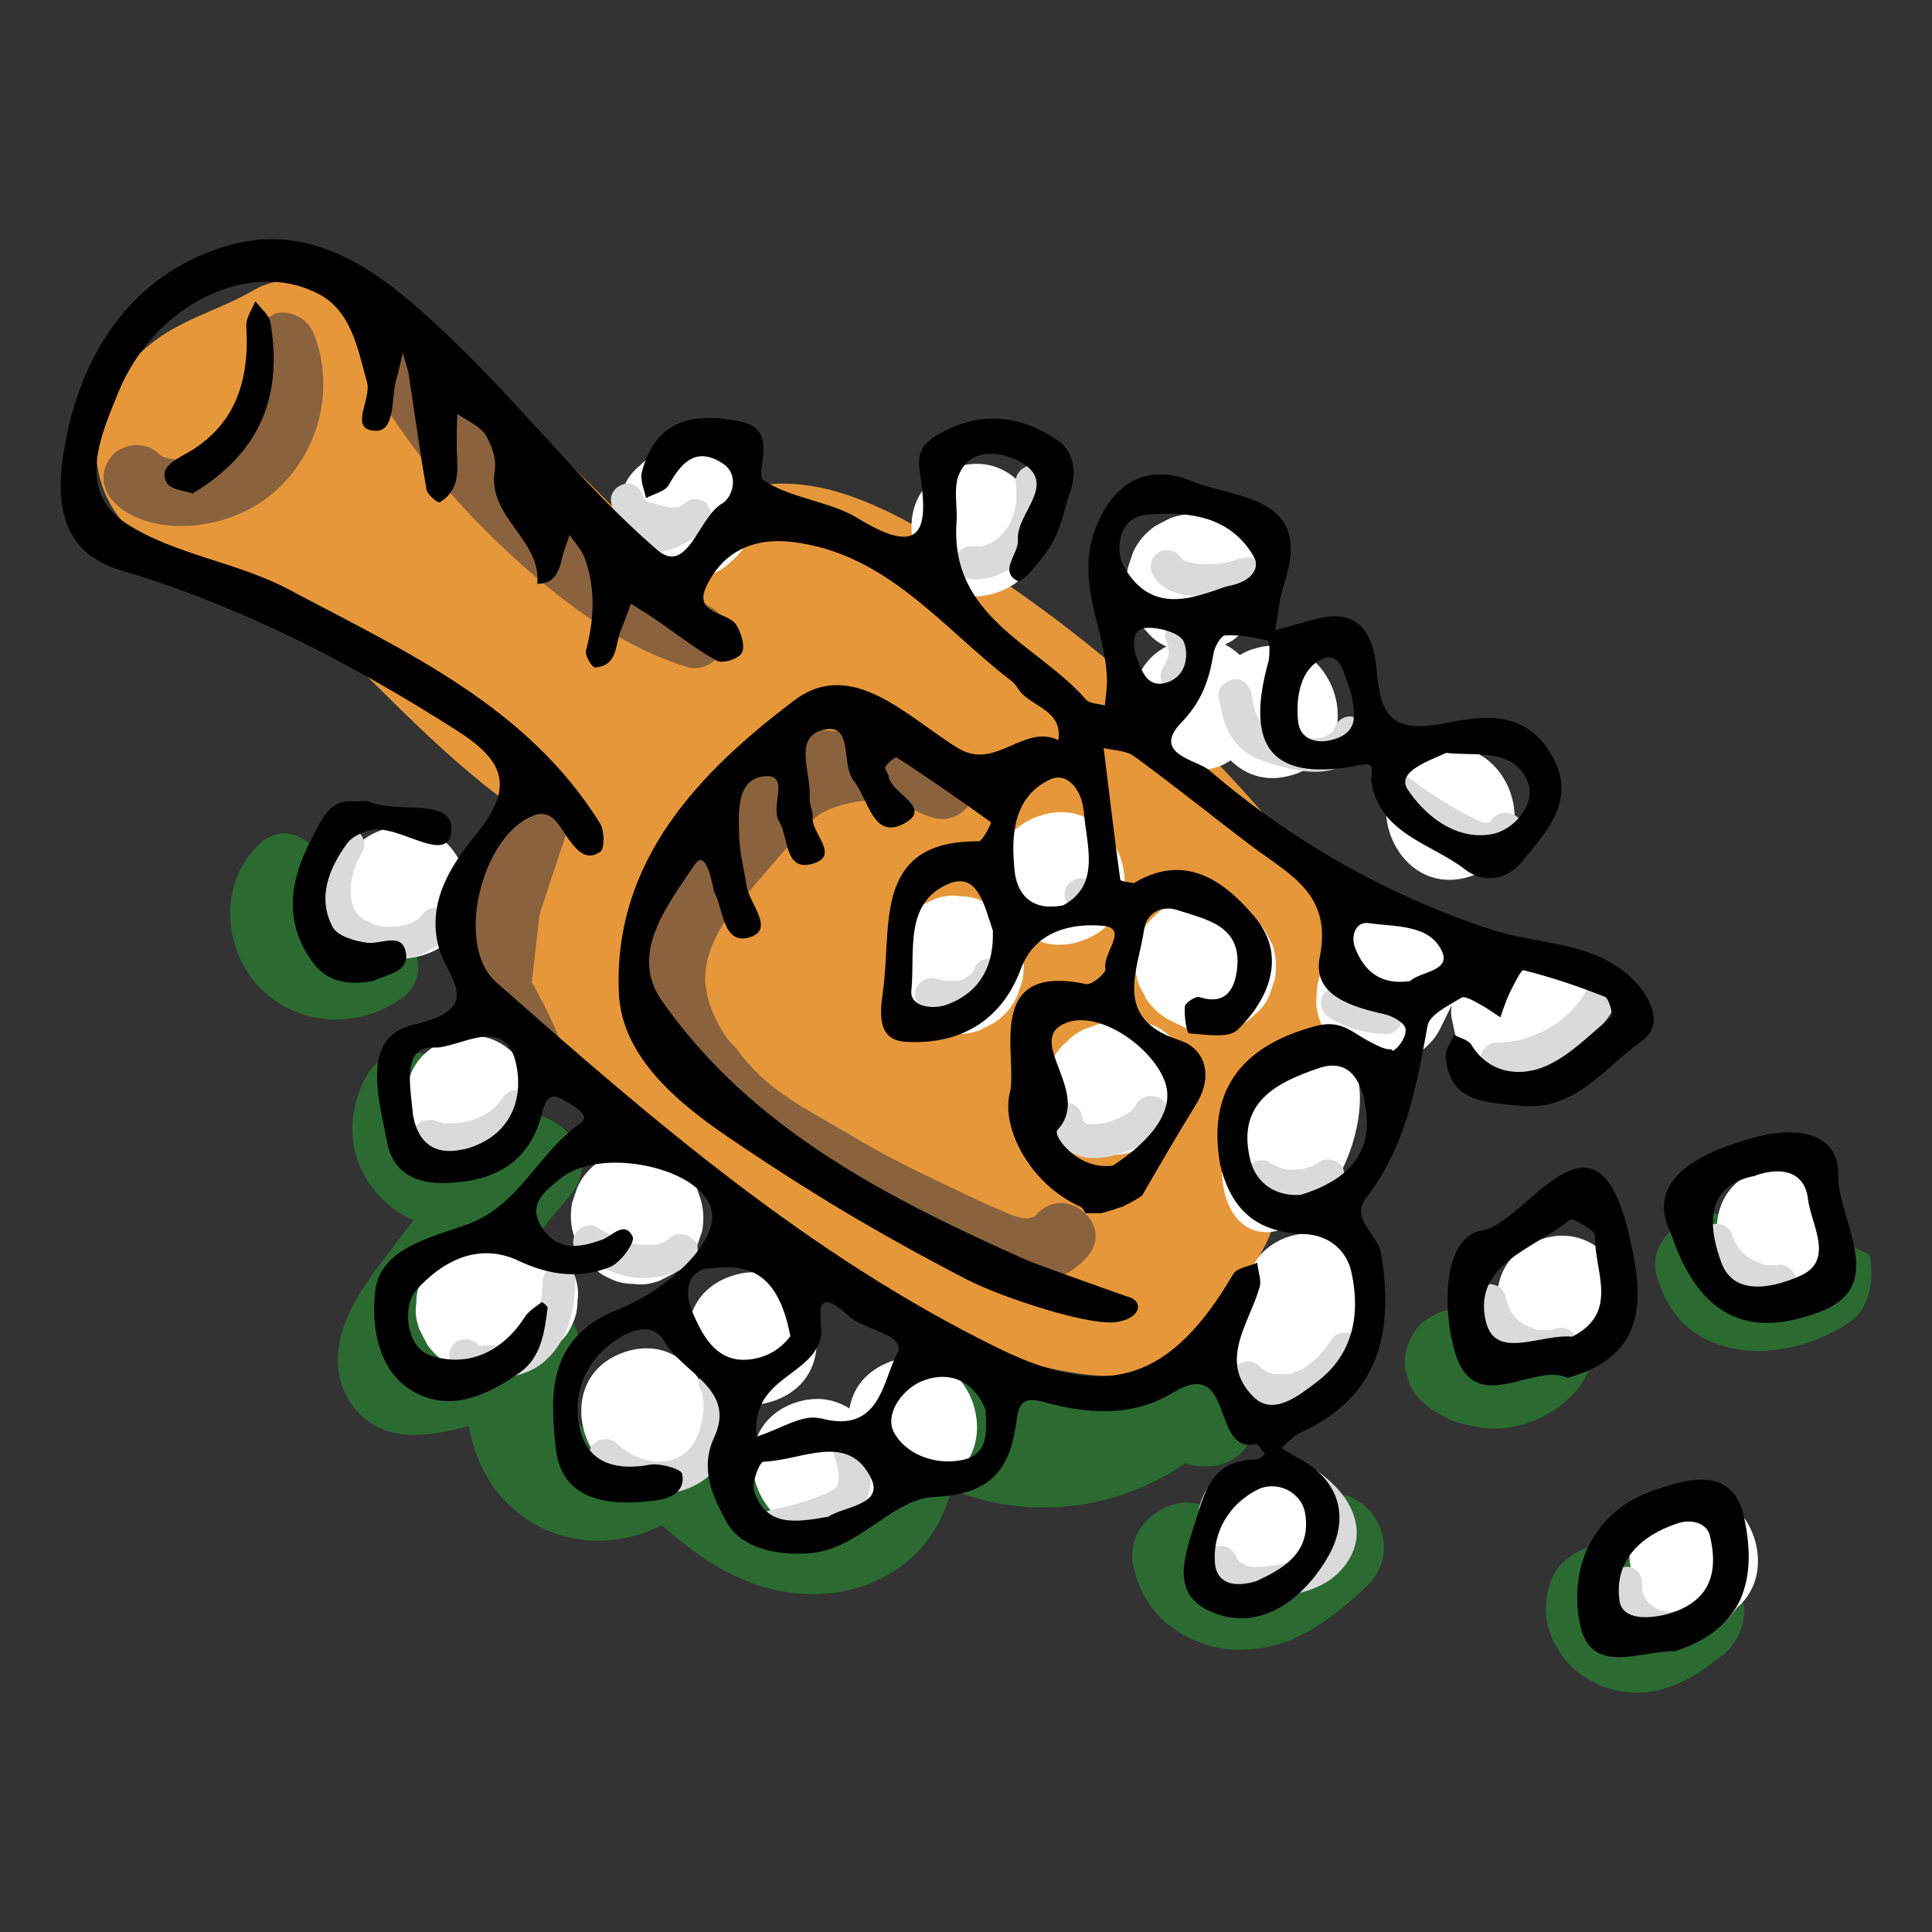 <?xml version="1.0" encoding="UTF-8"?>
<svg id="Laag_1" data-name="Laag 1" xmlns="http://www.w3.org/2000/svg" viewBox="0 0 64 64">
  <rect x="0" y="0" width="64" height="64" fill="#333333" stroke="none"/>
  <defs>
    <style>
      .cls-1, .cls-2, .cls-3, .cls-4, .cls-5, .cls-6 {
        stroke-width: 0px;
      }

      .cls-2 {
        fill: #2b6b31;
      }

      .cls-3 {
        fill: #dadada;
      }

      .cls-4 {
        fill: #8b623e;
      }

      .cls-5 {
        fill: #fff;
      }

      .cls-6 {
        fill: #e6973a;
      }
    </style>
  </defs>
  <path class="cls-2" d="m61.62,43.46c.39-.57.44-1.25.31-1.9-.49-.21-.86-.48-1.42-.62-.75-.19-1.48.08-2.04.24,0,0-.2.02-.31.03-.34-.66-.94-1.11-1.78-1-.84.12-1.77,1.07-1.51,2,.28.99.77,1.75,1.73,2.2.73.33,1.62.43,2.4.27.72-.05,2.24-.67,2.6-1.2v-.02Z"/>
  <path class="cls-2" d="m9.97,30.34c0-.1,0-.14,0-.13,0,.04,0,.08,0,.12h0Z"/>
  <path class="cls-2" d="m13.61,31.33c-.43-.48-1.14-.59-1.66-.18-.05.04-.09.06-.13.1-.1.06-.21.1-.32.14-.06,0-.11.02-.17.03-.06,0-.12.02-.18.02-.1-.02-.22-.02-.32-.04t.05.02s-.04,0-.06-.02c-.05,0-.08-.03-.1-.04h-.02s-.09-.04-.14-.06c-.05-.04-.09-.06-.14-.1,0,0-.05-.04-.07-.06-.02-.02-.04-.04-.05-.05-.04-.05-.08-.09-.12-.15,0,0-.02-.03-.03-.04-.02-.04-.05-.07-.05-.09-.03-.06-.05-.11-.07-.17v.06s0-.06,0-.08c-.02-.05-.02-.1-.02-.11,0-.06-.03-.11-.03-.17v.05-.06h0c0-.06,0-.11,0-.12h0s.02-.11.03-.16v-.02c.02-.06.06-.12.07-.19.08-.12.17-.24.28-.35.19-.2.25-.6.22-.86-.04-.29-.22-.62-.47-.79s-.56-.28-.86-.22c-.33.06-.56.22-.79.47-1.26,1.34-1.03,3.51.25,4.73,1.29,1.23,3.33,1.25,4.71.16.48-.38.6-1.18.18-1.66h0Z"/>
  <path class="cls-2" d="m10.82,31.4h0c-.11-.05-.14-.05-.11-.04.04,0,.06.02.1.04h0Z"/>
  <path class="cls-2" d="m10.03,30.64h0c0-.1-.02-.15-.03-.13,0,.04,0,.07.02.11h0s0,.02,0,.02Z"/>
  <path class="cls-2" d="m15.24,37.32c.05-.1.05-.16.04-.17-.02.06-.03.11-.05.16h.02,0Z"/>
  <path class="cls-2" d="m38.57,44.17c-.76,1.24-1.92,2.01-3.37,2.2-1.73.23-2.95-.88-4.61-.98-.74-.05-1.62.33-1.86,1.1-.34,1.09-.36,2.77-1.82,2.79-1.41.03-2.6-1.3-3.51-2.22-.76-.78-2.1-.96-2.8.06-.3.43-.85.56-1.29.19-.53-.46-.38-1.3-.15-1.86.47-1.12-.57-2.75-1.89-2.41-.46.12-.93.24-1.39.37.95-1.3,1.95-2.56,2.99-3.79,1.24-1.46-.61-3.16-2.13-2.66-.41.13-.94.14-1.32.3-.11.05-.17.06-.21.05-.04.08-.08.19-.19.35.06-.12.12-.24.17-.36-.1-.03.02-.19.05-.16.21-.7.06-1.45-.59-1.95-.7-.53-1.99-.44-2.47.38-.89,1.54-.61,3.37.86,4.47.21.16.43.29.66.39-.15.19-.31.39-.45.58-.82,1.1-1.88,2.29-2.04,3.7-.17,1.37.71,2.64,2.11,2.8.69.08,1.45-.06,2.21-.28.21,1.23.83,2.37,1.92,3.1,1.34.9,3.09.91,4.47.19,1.53,1.37,3.27,2.44,5.46,2.27,1.23-.1,2.42-.66,3.21-1.6.47-.56.74-1.19.94-1.85.48.2,1,.35,1.51.45,1,.2,2.08.19,3.08,0,1.13-.22,2.21-.68,3.15-1.32.97.33,2.19-.07,2.3-1.39.05-.55.09-1.1.14-1.65.14-1.64-2.2-2.86-3.17-1.26h.04Z"/>
  <path class="cls-2" d="m45.46,50.13c-.3-.33-.7-.61-1.17-.65-.45-.04-.97.06-1.32.38-.39.36-.8.71-1.23,1.02-.15.07-.31.15-.46.2-.03,0-.06,0-.09.02-.05,0-.08,0-.13-.02-.03,0-.06-.02-.08-.03-.11-.37-.32-.7-.64-.93-.34-.25-.87-.41-1.3-.32-.92.17-1.68,1.02-1.51,2,.16.86.61,1.64,1.33,2.14.6.42,1.36.7,2.1.71.58,0,.97-.06,1.54-.23.36-.11.68-.29,1.01-.48.61-.37,1.14-.81,1.67-1.3.34-.31.59-.68.65-1.17.06-.43-.08-.98-.38-1.32h.02Z"/>
  <path class="cls-2" d="m57.38,52.32c-.3-.33-.7-.61-1.17-.65-.47-.04-.94.07-1.32.38-.08.06-.19.13-.27.19-.19-.38-.55-.75-.94-.89-.43-.15-.93-.19-1.35.02s-.77.53-.94.97c-.16.4-.22.87-.16,1.3.08.49.25.81.52,1.21.17.25.4.46.63.63.18.13.37.22.56.32.07.04.16.07.24.1.49.15.81.19,1.33.16.36-.03.72-.14,1.05-.28.56-.23,1.07-.61,1.55-.99.34-.28.59-.72.65-1.17.04-.24.02-.46-.06-.68-.05-.24-.15-.44-.31-.64h0Z"/>
  <path class="cls-2" d="m52.46,43.91c-.1-.21-.25-.39-.45-.52-.37-.25-.83-.41-1.3-.32-.45.08-.93.31-1.18.7,0,0,0,.02-.02.02h-.06s-.07-.05-.1-.07c-.19-.15-.39-.24-.61-.28-.22-.07-.44-.09-.68-.06-.24.03-.46.11-.66.25-.21.1-.39.25-.52.45-.25.37-.41.83-.32,1.3.05.15.08.31.13.45.13.3.31.54.57.72.2.19.46.31.7.44.11.06.23.1.35.14.56.16,1.06.23,1.64.16.4-.06.82-.18,1.18-.37.49-.28.94-.6,1.26-1.08.25-.39.39-.82.32-1.3-.03-.24-.11-.46-.25-.66v.02Z"/>
  <path class="cls-5" d="m12.66,27.49c-2.65.93-1.2,5.05,1.45,4.12,2.65-.93,1.2-5.05-1.45-4.12Z"/>
  <path class="cls-5" d="m14.86,34.44c-2.65.93-1.2,5.05,1.45,4.12,2.65-.93,1.2-5.05-1.45-4.12Z"/>
  <path class="cls-5" d="m18.76,41.72c-.22-.31-.5-.56-.85-.72-.18-.06-.35-.12-.53-.18-.39-.07-.77-.05-1.14.08l-1.02.36c-.29.09-.53.24-.73.45-.22.18-.4.39-.51.66-.14.26-.19.53-.19.81-.05.29,0,.57.1.85.09.18.18.35.27.52.22.31.5.56.85.72.18.06.35.12.53.18.39.07.77.05,1.14-.08l1.02-.36c.29-.09.53-.24.73-.45.22-.18.4-.39.51-.66.14-.26.19-.53.19-.81.05-.29,0-.57-.1-.85-.09-.18-.18-.35-.27-.52Z"/>
  <path class="cls-5" d="m22.69,38.8c-.18-.22-.39-.4-.66-.51-.26-.14-.53-.19-.81-.19-.29-.05-.57,0-.85.1-.18.09-.35.18-.52.27-.31.22-.56.5-.72.85-.06.18-.12.35-.18.53-.07.39-.05.77.08,1.14l.04.11c.09.29.24.53.45.73.18.22.39.4.66.51.26.14.53.19.81.19.29.05.57,0,.85-.1.18-.09.35-.18.52-.27.31-.22.56-.5.72-.85.06-.18.12-.35.18-.53.07-.39.05-.77-.08-1.14l-.04-.11c-.09-.29-.24-.53-.45-.73Z"/>
  <path class="cls-5" d="m20.66,44.8c-2.65.93-1.2,5.05,1.45,4.12s1.2-5.05-1.45-4.12Z"/>
  <path class="cls-5" d="m24.2,42.28c-2.65.93-1.2,5.05,1.45,4.12,2.65-.93,1.2-5.05-1.45-4.12Z"/>
  <path class="cls-5" d="m29.51,45.1c-.83.3-1.26.9-1.37,1.56-.48-.31-1.1-.43-1.81-.19-2.65.93-1.2,5.05,1.45,4.12.83-.3,1.26-.9,1.37-1.56.48.31,1.1.43,1.81.19,2.65-.93,1.2-5.05-1.45-4.12Z"/>
  <path class="cls-5" d="m42.62,40.99c-2.65.93-2.5,7.12-.03,5.79,3.83-2.06,2.67-6.73.03-5.79Z"/>
  <path class="cls-5" d="m41.08,48.49c-2.65.93-1.2,5.05,1.45,4.12,2.65-.93,1.2-5.05-1.45-4.12Z"/>
  <path class="cls-5" d="m51,41.07c-2.65.93-1.2,5.05,1.45,4.12,2.65-.93,1.2-5.05-1.45-4.12Z"/>
  <path class="cls-5" d="m58.28,38.75c-2.65.93-1.2,5.05,1.45,4.12s1.2-5.05-1.45-4.12Z"/>
  <path class="cls-5" d="m55.38,49.53c-2.65.93-1.2,5.05,1.45,4.12,2.65-.93,1.2-5.05-1.45-4.12Z"/>
  <path class="cls-6" d="m43.21,28.59c-1.11-1.41-2.31-2.75-3.57-4.02-2.29-2.3-4.84-4.32-7.57-6.08-2.53-1.63-5.94-3.65-8.84-1.61-.31.22-.6.51-.87.79-.14.15-.28.3-.41.45-.07.06-.13.11-.18.15-.26-.24-.88-.89-1.07-1.08-1.29-1.3-2.57-2.6-4-3.76-1.48-1.2-3.37-2.55-5.32-3.16-.64-.84-1.82-1.33-2.99-.65s-2.48.97-3.53,1.88c-.94.82-1.63,1.98-1.67,3.26-.05,1.41.67,2.63,1.85,3.37.99.62,2.16.8,3.2,1.3,1.97.94,3.52,2.59,5.05,4.09,1.18,1.15,2.37,2.25,3.69,3.19-.35.58-.69,1.18-.86,1.86-.43,1.74.23,3.36,1.23,4.77,1.83,2.57,4.15,4.89,6.69,6.76,2.48,1.84,5.24,3.44,8.16,4.46,1.54.54,4.09,1.35,5.7.88,1.71-.5,2.87-2.34,3.78-3.78.91-1.43.74-2.93,1.62-4.39.78-1.28,2.41-3.09,2.29-4.69-.1-1.48-1.51-2.92-2.38-4.03l-.02.03Z"/>
  <path class="cls-5" d="m52.36,31.73c-.16-.1-.31-.2-.47-.31-.34-.17-.71-.23-1.09-.21-.24.05-.48.08-.71.13-.31,0-.58.09-.83.25-.27.11-.5.28-.68.52-.19.19-.3.43-.37.68,0-.06.02-.13.02-.2.05-.29,0-.57-.1-.85-.09-.29-.24-.53-.45-.73-.18-.22-.39-.4-.66-.51-.18-.06-.35-.12-.53-.18-.39-.07-.77-.05-1.14.08-.18.09-.35.18-.52.27-.31.22-.56.5-.72.85l-.3.61c-.14.26-.19.53-.19.81-.05.29,0,.57.1.85.09.29.24.53.45.73.18.22.39.4.66.51.18.06.35.12.53.18.39.07.77.05,1.14-.08.18-.09.35-.18.52-.27.31-.22.56-.5.72-.85l.3-.61s.02-.06.04-.09c0,.12-.02.24,0,.37.04.19.08.38.12.57.13.37.35.68.65.93.16.1.31.2.47.31.34.17.71.23,1.09.21.24-.05.48-.08.71-.13.31,0,.58-.09.83-.25.27-.11.5-.28.68-.52.19-.21.32-.46.39-.73.11-.26.15-.54.12-.83-.04-.19-.08-.38-.12-.57-.13-.37-.35-.68-.65-.93h0Z"/>
  <path class="cls-5" d="m43.45,34.83c-4.01,1.24-3.59,6.82-.93,5.88,2.65-.93,3.62-6.71.93-5.88Z"/>
  <path class="cls-5" d="m39.07,34.69c-.22-.31-.5-.56-.85-.72-.18-.06-.35-.12-.53-.18-.39-.07-.77-.05-1.14.08l-.45.16c-.29.09-.53.24-.73.45-.22.18-.4.39-.51.66-.14.26-.19.53-.19.81-.05.29,0,.57.1.85.09.18.18.35.27.52.22.31.5.56.85.72.18.06.35.12.53.18.39.07.77.05,1.14-.08l.45-.16c.29-.09.53-.24.73-.45.22-.18.4-.39.51-.66.14-.26.19-.53.19-.81.05-.29,0-.57-.1-.85-.09-.18-.18-.35-.27-.52Z"/>
  <path class="cls-5" d="m41.88,30.78c-.22-.31-.5-.56-.85-.72l-.31-.15c-.26-.14-.53-.19-.81-.19-.29-.05-.57,0-.85.1-.29.09-.53.24-.73.45-.22.18-.4.39-.51.66-.06.18-.12.35-.18.53-.07.39-.05.77.08,1.14.09.18.18.35.27.52.22.31.5.56.85.72l.31.15c.26.14.53.19.81.19.29.05.57,0,.85-.1.29-.09.53-.24.73-.45.22-.18.4-.39.51-.66.06-.18.12-.35.18-.53.07-.39.05-.77-.08-1.14-.09-.18-.18-.35-.27-.52Z"/>
  <path class="cls-5" d="m34.4,27.04c-2.65.93-1.2,5.05,1.45,4.12s1.2-5.05-1.45-4.12Z"/>
  <path class="cls-5" d="m33.26,30.39c-.18-.22-.39-.4-.66-.51-.26-.14-.53-.19-.81-.19-.29-.05-.57,0-.85.1-.18.09-.35.18-.52.27-.31.22-.56.5-.72.85-.06.18-.12.35-.18.53-.07.39-.05.77.08,1.14l.08.22c.09.29.24.53.45.73.18.22.39.4.66.51.26.14.53.19.81.19.29.05.57,0,.85-.1.18-.09.35-.18.52-.27.31-.22.56-.5.72-.85.06-.18.12-.35.18-.53.07-.39.05-.77-.08-1.14l-.08-.22c-.09-.29-.24-.53-.45-.73Z"/>
  <path class="cls-5" d="m24.56,15.75c-.22-.31-.5-.56-.85-.72-.18-.06-.35-.12-.53-.18-.39-.07-.77-.05-1.14.08l-.11.04c-.29.09-.53.24-.73.45-.22.18-.4.39-.51.66-.14.26-.19.53-.19.81-.05.29,0,.57.1.85.09.18.18.35.27.52.22.31.5.56.85.72.18.06.35.12.53.18.39.07.77.05,1.14-.08l.11-.04c.29-.09.53-.24.73-.45.22-.18.4-.39.51-.66.14-.26.19-.53.19-.81.05-.29,0-.57-.1-.85-.09-.18-.18-.35-.27-.52Z"/>
  <path class="cls-5" d="m31.6,15.5c-2.65.93-1.2,5.05,1.45,4.12,2.65-.93,1.2-5.05-1.45-4.12Z"/>
  <path class="cls-5" d="m41.45,21.52c-.14.05-.26.11-.38.18-.15-.14-.31-.26-.49-.35.07-.04.16-.08.23-.12.31-.22.56-.5.72-.85.06-.18.12-.35.18-.53.07-.39.05-.77-.08-1.14l-.08-.22c-.09-.29-.24-.53-.45-.73-.18-.22-.39-.4-.66-.51-.26-.14-.53-.19-.81-.19-.29-.05-.57,0-.85.1-.18.09-.35.18-.52.27-.31.22-.56.5-.72.85-.06.18-.12.35-.18.53-.07.39-.05.77.08,1.14l.08.22c.09.29.24.53.45.73.18.22.39.4.66.51h.02c-2.21,1.14-.79,4.87,1.76,3.97.14-.05.24-.13.36-.19.51.51,1.25.76,2.14.45,2.65-.93,1.2-5.05-1.45-4.12h0Z"/>
  <path class="cls-5" d="m47.32,24.89c-2.65.93-1.2,5.05,1.45,4.12,2.65-.93,1.2-5.05-1.45-4.12Z"/>
  <path class="cls-4" d="m23.43,32.95c-.19-.76,0-1.59.72-2.64.93-1.07,1.76-2.1,2.74-3.12.5-.52,1.5-.66,2.2-.71.79-.06,1.15.47,1.92.63.53.11,1.07-.23,1.23-.73.15-.47-.04-1.14-.56-1.32-.09-.03-.18-.06-.27-.08h-.03c-1.2-.4-2.42-.68-3.68-.76-.76-.06-1.55-.12-2.21.34-.57.41-.93,1.15-1.31,1.72-.73,1.09-1.52,2.16-1.96,3.4-.13.15-.26.29-.38.43-.4.46-.91,2.73-.65,3.27,1.38,2.81,3.71,4.83,6.38,6.38,1.35.79,2.78,1.44,4.2,2.1,1.42.65,3.05,1.1,4.25-.23.93-1.05-.73-2.46-1.67-1.41-.26.3-.81.04-1.1-.08-.57-.24-1.14-.52-1.7-.78-1.16-.55-2.31-1.11-3.41-1.78-1.55-.93-2.73-1.42-3.79-2.9-.52-.44-.86-1.42-.93-1.72v-.02Z"/>
  <path class="cls-4" d="m18.52,26.92c-.15-.21-.43-.41-.68-.44-.29-.05-.59,0-.83.18-.07.06-.14.13-.21.19-.12.15-.2.31-.24.5-.24.74-.49,1.48-.73,2.23-.12.35-.25.69-.28,1.06-.05.72.19,2.18.93,2.35.56.12,2.03,2.28,2.11,1.7.04-.28-.85-1.95-.98-2.17.04-.11.24-2.18.28-2.29.09-.28.19-.55.27-.82.19-.55.36-1.09.55-1.64.08-.25-.04-.63-.18-.83h0Z"/>
  <path class="cls-4" d="m23.2,19.96c-.99-.3-1.89-.92-2.72-1.51-.88-.63-1.71-1.31-2.49-2.05-1.55-1.46-2.86-3.16-3.94-5-.3-.51-1.06-.59-1.52-.27-.52.36-.57,1.01-.27,1.52,1.21,2.05,2.72,3.92,4.47,5.55,1.72,1.6,3.78,3.23,6.06,3.9.56.17,1.18-.32,1.28-.86.12-.63-.3-1.11-.86-1.28h0Z"/>
  <path class="cls-4" d="m9.05,10.44c-.54.21-.89.82-.67,1.39.06.15.1.31.15.46v.04c0,.07.02.15.03.22,0,.07,0,.15,0,.22v.16c0,.12-.03.24-.06.36-.02.07-.03.15-.06.22,0,.03,0,.05-.02.06-.06.15-.11.29-.19.43-.03.05-.06.1-.08.15,0,.02-.03.05-.05.07-.1.13-.21.25-.32.37-.02,0-.03.03-.05.05-.06.05-.12.1-.19.14-.11.07-.22.15-.34.2-.05.02-.13.06-.15.06-.07.03-.15.06-.22.08s-.15.05-.22.06t-.03,0h0c-.18.02-.34.05-.52.05h-.14s-.13,0-.15-.02c-.09,0-.18-.04-.27-.05h-.03s-.09-.05-.14-.06c0,0-.06-.06-.11-.1-.41-.4-1.19-.31-1.54.13-.39.5-.31,1.11.13,1.54.69.68,1.84.84,2.77.72.94-.12,1.85-.5,2.56-1.14,1.43-1.28,1.96-3.36,1.27-5.16-.2-.54-.83-.89-1.39-.67h0Z"/>
  <path class="cls-3" d="m17.34,36.16c-.3-.13-.56,0-.73.26.03-.04.04-.06,0,0-.02.03-.05.06-.06.08-.04.05-.07.09-.11.13-.03.03-.05.06-.07.07h0s-.08.07-.13.1c-.1.07-.2.14-.31.19h0s-.06.03-.08.04c-.06.03-.12.05-.19.07-.06.02-.11.04-.17.05h-.02s-.06.02-.07.02c-.12.02-.25.03-.37.04h-.19s-.06,0-.08,0c-.06,0-.11-.02-.18-.04-.04,0-.07-.02-.1-.03h-.02c-.27-.1-.6-.03-.73.26-.11.25-.03.62.26.73.66.24,1.36.26,2.04.04.68-.22,1.21-.67,1.59-1.26.16-.24,0-.62-.26-.73v-.02Z"/>
  <path class="cls-3" d="m33.02,31.8c-.25-.11-.62-.03-.73.26-.02.04-.03.07-.05.11,0,0,0,.02-.02.03-.02.03-.04.06-.06.07l-.02.02c-.06.04-.12.08-.18.12h0s-.07.03-.11.05c-.03,0-.07.02-.11.03h-.05c-.09,0-.19,0-.28,0h-.03s-.09,0-.14-.02c-.09-.02-.19-.04-.28-.06-.28-.06-.59.15-.64.43-.05.31.14.56.43.64.48.11,1.01.14,1.48-.03.45-.16.87-.5,1.04-.95.06-.14.07-.27.02-.42-.05-.13-.16-.26-.28-.31v.02Z"/>
  <path class="cls-3" d="m38.35,36.35c-.29-.12-.58,0-.73.26v.02s-.03.04-.05.06c-.02.03-.05.06-.07.08h0c-.07.08-.21.15-.31.2h0s-.05.03-.07.04c-.06.03-.12.06-.18.07-.14.06-.27.1-.42.14h-.03s-.07,0-.07,0c-.06,0-.14.02-.2.02h-.05s-.06,0-.06,0c0,0-.04,0-.06,0h-.02s-.05-.03-.07-.04h0s-.04-.04-.06-.05h0s-.03-.04-.04-.05h0s0,0,0,0,0,0,0-.02h0v-.04c-.02-.29-.29-.54-.58-.51-.3.04-.53.28-.51.58.03.46.31.81.69,1.05.34.21.79.24,1.18.17.78-.15,1.61-.53,2.01-1.24.14-.25,0-.62-.26-.73l-.03-.02Z"/>
  <path class="cls-3" d="m44.91,44.27c-.21-.17-.6-.19-.77.06-.09.14-.19.27-.29.39-.05.06-.1.12-.15.18-.04.04-.06.06-.1.1,0,0-.02.02-.03.03-.12.1-.24.2-.38.29-.03.02-.06.04-.1.06h-.02c-.07.04-.15.06-.22.09-.06.02-.11.04-.17.05h-.02s-.06,0-.1,0c-.07,0-.15,0-.22,0h0s-.06,0-.09,0c-.07,0-.14-.03-.21-.05h0s-.06-.02-.08-.04c-.03,0-.06-.03-.08-.05,0,0-.12-.07-.06-.04.05.04-.03-.03-.04-.03-.03-.03-.06-.06-.09-.08-.21-.19-.59-.17-.77.06-.19.24-.16.56.06.77.58.54,1.42.64,2.17.43.78-.22,1.41-.83,1.85-1.49.16-.24.19-.57-.06-.77v.02Z"/>
  <path class="cls-3" d="m44.45,38.64c-.18-.24-.51-.31-.76-.14-.04.03-.07.06-.12.07,0,0-.02,0-.03.02-.08.04-.16.07-.24.09-.04,0-.08.02-.12.04h-.04c-.09.02-.19.02-.28.03h-.15c-.09,0-.19-.03-.27-.06-.02,0-.04,0-.06-.02-.04-.02-.07-.03-.11-.05-.09-.04-.18-.08-.26-.14-.11-.06-.3-.06-.42-.02-.13.05-.26.16-.31.28-.06.13-.07.28-.02.42.06.14.15.23.28.31.82.52,1.96.45,2.76-.09.23-.16.31-.53.14-.76h0Z"/>
  <path class="cls-3" d="m46.26,33.29s-.07-.05-.12-.07c-.08-.04-.17-.06-.26-.05h.02c-.25-.02-.49-.06-.73-.14-.22-.07-.43-.18-.63-.3-.11-.06-.3-.06-.42-.02-.13.05-.26.16-.31.28-.06.13-.07.28-.02.42.02.05.05.08.06.13.06.07.13.14.21.18.56.35,1.22.52,1.88.54.13,0,.3-.09.38-.19.08-.1.14-.26.13-.39-.02-.14-.07-.29-.19-.38h0Z"/>
  <path class="cls-3" d="m37.03,29.25c-.08-.11-.2-.2-.34-.22s-.27,0-.39.07c-.04.02-.08.03-.12.04h-.09s-.09,0-.14-.03c.03,0,.06.02.09.03h0c-.06-.03-.12-.05-.19-.05-.07,0-.15,0-.21.03-.07.02-.13.06-.19.11s-.1.1-.13.17c-.06.13-.07.28-.02.42.02.05.05.08.06.13.06.07.13.14.21.18.1.04.21.07.32.09.11,0,.23.02.34,0,.23-.03.44-.1.64-.23.11-.07.19-.21.22-.34.02-.07.02-.14,0-.21,0-.07-.04-.14-.08-.2v.03Z"/>
  <path class="cls-3" d="m34.16,15.41c-.29.04-.54.28-.51.58.02.15.02.3.02.44,0,.02-.02.17,0,.04,0,.04,0,.07,0,.11,0,.07-.02.15-.04.22,0,.07-.03.15-.05.21,0,.02,0,.04-.02.06,0,0-.02.05-.02.06-.03.07-.06.15-.1.22,0,.03-.03.06-.04.07,0,0-.02.04-.03.06-.07.11-.17.21-.26.31l-.02.02s-.06.05-.08.06c-.06.05-.12.08-.19.12,0,0,0,0-.02,0h0s-.06.03-.08.04c-.07.03-.15.05-.23.07h0s-.07,0-.11,0h-.24c-.29-.02-.54.31-.51.58.04.32.28.49.58.51.79.04,1.58-.43,2.02-1.06.44-.67.6-1.46.53-2.26-.03-.29-.29-.54-.58-.51h0Z"/>
  <path class="cls-3" d="m41.14,18.48c-.11.04-.21.07-.32.1-.03,0-.1.04-.14.04h0s-.06,0-.08.02c-.23.04-.47.06-.7.05h-.07c-.06,0-.11,0-.17-.02-.11-.02-.21-.04-.31-.06,0,0-.06-.02-.03,0h-.02s-.08-.04-.12-.06c0,0-.02-.02-.03-.03,0-.02-.03-.05-.04-.06-.14-.25-.54-.31-.76-.14-.25.19-.29.49-.14.76.31.55,1.02.66,1.59.69.58.04,1.18-.05,1.73-.26.27-.1.44-.42.33-.69-.11-.27-.41-.43-.69-.33h-.03Z"/>
  <path class="cls-3" d="m39.55,20.68c-.05-.06-.1-.1-.17-.13-.12-.06-.29-.07-.42-.02s-.25.15-.31.28c-.06.12-.08.29-.02.42.04.06.06.14.07.21,0,.06.02.13.02.19,0,.06-.02.12-.04.19-.03.06-.06.12-.08.18,0,0,0,.02-.02.02-.08.11-.14.25-.13.39,0,.14.08.3.19.38s.25.15.39.13c.15-.02.29-.07.38-.19.2-.25.35-.56.38-.89.04-.32,0-.67-.14-.96-.02-.07-.06-.13-.11-.19h0Z"/>
  <path class="cls-3" d="m44.83,23.74c-.31-.05-.56.14-.64.43.04-.12,0,0-.02.03v.02h-.02s-.06.06-.06.06c-.02,0-.03.03-.05.04-.02,0-.04.02-.05.03l-.07.04s-.08.03-.13.05h-.04c-.1,0-.19.02-.3.02h-.05c-.06,0-.11,0-.16-.02-.2-.04-.41-.08-.6-.14-.09-.03-.18-.05-.26-.07,0,0-.16-.06-.06-.02-.04-.02-.07-.03-.12-.05-.08-.04-.17-.07-.24-.11t-.03,0l-.02-.02s-.07-.06-.11-.09t-.03-.02s0,0-.02-.03c-.03-.04-.05-.08-.07-.11-.02-.04-.02-.03,0,0,0-.03-.03-.05-.04-.07-.02-.05-.04-.08-.05-.13-.04-.1-.06-.2-.08-.31,0-.02-.02-.09-.02-.09l-.03-.17c-.05-.28-.27-.55-.58-.51-.27.03-.56.28-.51.58.1.61.23,1.21.69,1.66.38.38.92.53,1.42.66.54.14,1.08.24,1.64.1.55-.14.97-.56,1.13-1.1.08-.28-.16-.6-.43-.64h-.03Z"/>
  <path class="cls-3" d="m50.1,26.97c-.27-.12-.59-.02-.73.26h0s-.02.02,0,0c-.03,0-.06.02-.06.02h-.13s-.06,0-.09-.02h-.02s-.07-.03-.11-.05l-.22-.11c-.15-.08-.31-.16-.45-.24s-.3-.17-.44-.26c-.06-.05-.14-.08-.2-.13-.02-.02-.1-.06-.05-.03-.04-.03-.07-.05-.11-.07-.3-.19-.57-.4-.85-.61-.22-.18-.58-.18-.77.06-.18.22-.18.58.06.77.68.52,1.39.98,2.13,1.38.39.21.78.41,1.22.42.45,0,.91-.25,1.1-.66.12-.26.02-.61-.26-.73h-.02Z"/>
  <path class="cls-3" d="m53.36,32.42c-.27-.13-.59,0-.73.26-.59,1.14-1.8,1.85-3.08,1.86-.3,0-.53.31-.51.58.02.31.29.51.58.51,1.67,0,3.23-1.01,3.99-2.48.14-.26,0-.6-.26-.73h0Z"/>
  <path class="cls-3" d="m57.68,41.44s.02.02.03.03t-.04-.04h0Z"/>
  <path class="cls-3" d="m58.92,41.91c-.06,0-.11,0-.17,0h-.11s-.06,0-.08,0c-.06,0-.11-.02-.17-.04-.02,0-.04,0-.06-.02-.05-.02-.08-.03-.13-.05-.06-.02-.1-.05-.15-.07l-.06-.03c-.08-.06-.16-.11-.23-.18-.02-.02-.04-.04-.06-.06,0,0-.02-.02-.03-.03,0,0,0-.02-.02-.02,0,0,0,0,.02.02-.02-.02-.04-.04-.05-.06-.06-.07-.1-.16-.15-.24,0-.03-.02-.05-.03-.07-.02-.06-.04-.1-.06-.16-.08-.28-.43-.43-.69-.33-.29.12-.42.4-.33.69.31,1.09,1.5,1.87,2.63,1.73.29-.04.54-.28.51-.58-.03-.28-.28-.55-.58-.51h0Z"/>
  <path class="cls-3" d="m51.51,44.02s-.04,0-.06.02h0c-.06,0-.11.02-.17.02h-.25c-.06,0-.11-.02-.17-.03-.03,0-.06-.02-.09-.03-.1-.04-.2-.08-.31-.14h0s-.04-.03-.06-.04c-.05-.04-.09-.07-.13-.11-.03-.02-.05-.05-.07-.06-.04-.04-.06-.08-.09-.12-.04-.06-.07-.1-.1-.16h0s-.02-.05-.02-.06c-.02-.06-.05-.1-.06-.16,0-.04-.02-.06-.03-.1,0-.04-.04-.15,0,0-.03-.15-.06-.28-.19-.38-.1-.08-.26-.14-.39-.13-.14.02-.29.07-.38.19-.08.1-.16.26-.13.39.07.35.19.68.4.98.2.3.46.53.77.71.56.34,1.27.4,1.91.22.28-.07.43-.43.33-.69-.12-.29-.4-.42-.69-.33h0Z"/>
  <path class="cls-3" d="m57.39,52.29c-.3-.13-.56,0-.73.26t-.02.03h0s-.06.08-.08.12c-.06.08-.13.16-.2.23,0,0-.02.02-.03.03h0s-.07.06-.11.09c-.07.06-.15.11-.23.16,0,0-.03,0-.04.02-.05.02-.09.05-.15.06-.05.02-.08.03-.13.05,0,0-.05,0-.06.02-.08,0-.16.03-.24.03h-.15s-.07-.02-.12-.03c-.02,0-.04,0-.05,0-.06,0-.14-.06-.19-.09l-.06-.03h0s-.04-.03-.05-.04c-.03-.03-.06-.05-.09-.07,0,0-.02,0-.03-.02-.06-.05-.09-.12-.13-.18,0-.02-.03-.04-.04-.06h0s0-.04-.02-.05c-.02-.04-.02-.09-.04-.13h0s0-.07,0-.11v-.02h0c.03-.3-.12-.6-.43-.65-.27-.04-.61.13-.64.43-.05.49.07.99.4,1.38.32.38.75.67,1.24.76,1.11.22,2.14-.5,2.69-1.41.15-.24,0-.62-.26-.73v-.05Z"/>
  <path class="cls-3" d="m43.59,48.73c-.23-.18-.57-.17-.77.06-.19.21-.18.59.06.77.38.29.81.6.93,1.07.09.37-.14.66-.43.85-.41.27-.96.35-1.44.41-.2.02-.47.03-.62-.02-.11-.04-.2-.09-.26-.14-.06-.05-.09-.09-.11-.16-.11-.28-.41-.43-.69-.33-.27.09-.44.42-.33.69.31.76,1.07,1.07,1.85,1.05.38,0,.76-.09,1.13-.18.39-.08.77-.22,1.11-.44.58-.39,1.01-1.08.91-1.8-.12-.81-.68-1.38-1.31-1.85h0Z"/>
  <path class="cls-3" d="m28.54,47.56c-.12-.26-.41-.45-.69-.33-.26.1-.46.42-.33.69.07.17.14.34.19.53,0,0,.02.07.02.08,0,.03,0,.06.02.09,0,.08.02.17.03.26v.14h0c0,.07-.02.14-.04.2.02-.07,0-.03-.02.02h0s-.07.08-.02.04c-.04.03-.07.06-.11.07,0,0-.03.02-.05.03-.02,0-.07.04-.08.05-.08.04-.17.07-.26.11-.19.07-.36.15-.56.2-.38.13-.71.2-1.06.27-.28.05-.55.27-.51.58.03.27.28.56.58.51.47-.07.94-.19,1.41-.34.43-.15.93-.31,1.27-.6.75-.63.56-1.8.2-2.59h.02Z"/>
  <path class="cls-3" d="m23.52,45.31c-.25.09-.46.43-.33.69.2.42.11.89,0,1.32-.11.41-.32.73-.68.93-.69.37-1.53.08-2.1-.45-.21-.2-.58-.16-.77.06-.19.23-.15.56.06.77.93.87,2.29,1.16,3.42.52.58-.33.93-.9,1.11-1.52.19-.63.28-1.39,0-2-.13-.27-.4-.43-.69-.33h0Z"/>
  <path class="cls-3" d="m18.48,41.91c-.31.02-.5.29-.51.58,0,.31-.04.65-.14.99-.07.26-.25.56-.44.74.02-.02-.05.04-.06.05-.03.03-.06.05-.09.07-.04.03-.07.05-.11.07,0,0-.03.02-.04.02-.19.07-.31.1-.53.12-.19.02-.39.02-.58.02-.04,0-.11,0-.04,0-.03,0-.06,0-.09,0-.17-.23-.51-.27-.74-.12-.25.18-.3.51-.14.76.31.49.93.47,1.45.45.54-.03,1.09-.15,1.53-.49.84-.67,1.1-1.72,1.11-2.75,0-.3-.31-.53-.58-.51h0Z"/>
  <path class="cls-3" d="m23,41.11c-.17-.22-.52-.32-.76-.14-.05.04-.1.07-.15.11-.03.02-.05.03-.07.05-.06.03-.13.06-.19.07-.03,0-.06.02-.09.03,0,0-.03,0-.04,0h-.05s-.06,0-.09,0c-.06,0-.12,0-.19,0h-.18s-.07,0-.11-.02c-.12-.02-.24-.05-.36-.08h0s-.06-.02-.08-.03c-.06-.02-.11-.05-.18-.07-.24-.1-.47-.24-.69-.38-.24-.15-.62,0-.73.26-.13.3,0,.56.26.73.51.31,1.07.59,1.67.67.66.08,1.37-.04,1.91-.46.22-.18.32-.52.14-.76h0Z"/>
  <path class="cls-3" d="m14.79,30.2c-.21-.19-.59-.17-.77.06-.04.05-.07.09-.12.14-.02.02-.04.03-.06.05-.05.03-.08.06-.13.08,0,0-.06.04-.08.04-.09.04-.19.06-.29.09-.02,0-.08,0-.09.02-.06,0-.11,0-.17.02h-.28s.05,0,0,0c-.11,0-.22-.03-.33-.06-.04,0-.08-.02-.12-.04l-.09-.04s-.09-.05-.14-.06c-.03-.02-.06-.03-.08-.05-.04-.03-.08-.06-.12-.09,0,0-.08-.08-.08-.08-.03-.04-.05-.07-.07-.1,0-.02-.02-.03-.03-.05,0,0,0-.02-.02-.04-.08-.21-.11-.37-.1-.65t0,0v-.09c0-.06.02-.13.03-.2.02-.11.05-.21.07-.32,0-.02.04-.1.04-.1.02-.06.05-.11.06-.16.06-.12.12-.24.19-.36.16-.25,0-.61-.26-.73-.29-.14-.57,0-.73.26-.65,1.06-.82,2.79.34,3.58,1.01.68,2.67.68,3.47-.35.18-.23.17-.57-.06-.77h0Z"/>
  <path class="cls-3" d="m23.45,16.71c-.18-.19-.5-.25-.71-.08-.07.06-.17.1-.24.16-.05,0-.08,0-.13.02h-.14c-.15-.02-.31-.06-.45-.09-.06-.02-.14-.05-.2-.06,0,0-.03,0-.04,0-.03,0-.06-.03-.08-.04,0,0-.03,0-.04-.02-.02-.02-.04-.03-.06-.05h0s0-.02-.02-.02c0-.03-.03-.06-.03-.09v.03c-.06-.26-.29-.49-.56-.45-.29.04-.54.28-.51.58.04.38.25.7.57.92.02,0,.03,0,.05.02-.02.13,0,.26.08.37.3.42.82.45,1.27.3.29-.1.56-.25.82-.42.07-.04.14-.09.2-.14.04-.03.08-.06.12-.08h0s.08-.05.11-.08c.18-.2.17-.52-.02-.71v-.05Z"/>
  <g id="TZVXnA">
    <path class="cls-1" d="m54.04,32.39c-1.28-1.21-3.09-1.09-4.65-1.6-3.41-1.12-6.58-2.91-9.34-5.28-.4-.34-1.92-.53-.92-1.57.68-.7.93-1.43,1.07-2.3.04-.22.24-.58.38-.59.47-.03.96.06,1.42.17.06.02.07.47.02.69-.81,2.91.17,4.01,3.05,3.43.58-.12.31.26.36.55.28,1.75,1.98,2.04,3.1,2.91.58.45,1.36.39,1.89-.26.9-1.1,1.92-2.17.84-3.75-.9-1.3-2.28-1.05-3.41-.83-1.58.31-2.12-.1-2.24-1.68-.07-.94-.37-2.16-1.9-1.8-.5.12-.98.27-1.47.4.1-.53.14-1.07.31-1.58.96-2.91-1.64-2.77-3.07-3.36-1.24-.51-2.42-.2-3.12,1.39-.83,1.89.29,3.49.31,5.23,0,.27-.05.54-.07.81-.21-.06-.51-.06-.63-.2-1.59-1.83-4.54-2.71-4.28-5.93.02-.5-.1-1.05.06-1.48.44-1.12,1.7-.68,2.11-.43,1.18.73-.2,1.67-.14,2.54.04.48-.66,1.05,0,1.38.14.07.84-.75,1.13-1.25.3-.52.41-1.16.61-1.73.23-.67.08-1.34-.42-1.68-1.18-.81-2.49-.99-3.83-.27-.52.28-.85.56-.75,1.23.25,1.67.33,3.08-2.04,1.62-.95-.58-2.23-.65-3.14-1.27-.29-.2.54-1.65-.68-1.92-1.51-.33-2.88-.15-3.34,1.67-.06.26.08.56.14.85.26-.14.63-.22.75-.43.43-.77.93-1.29,1.8-.71.56.37.31,1.13-.03,1.32-.8.47-1.14,2.42-2.17,1.52-2.4-2.08-4.37-4.64-6.66-6.84-2.06-1.98-4.41-4.1-7.48-3.24-3.28.92-5.04,3.7-5.52,6.99-.2,1.39-.16,3.17,1.91,3.78,3.98,1.18,7.62,3.07,11.12,5.3,1.54.98,1.97,1.84.66,3.44-.81.99-1.65,2.23-1.25,3.74.27,1.02,1.59,2.02-.82,2.57-1.8.41-1.15,2.49-.88,3.92.19.98.94,1.36,1.93,1.33,1.56-.05,2.74-.62,3.18-2.25.09-.32.17-.81.66-.54.3.17,1.04.53.62.82-1.38.95-2.01,2.69-3.69,3.32-1.24.46-2.93.79-3.1,2.23-.13,1.07.05,2.66,1.29,3.34,1.23.68,2.45.1,3.51-.65.7-.5.81-1.34.91-2.14,0-.06-.18-.19-.19-.19-.19.15-.43.29-.56.49-.76,1.19-1.93,1.7-3.16,1.27-.77-.28-.92-1.62-.44-2.15.82-.93,2.04-1.62,3.4-.97,1.02.48,2.02.6,3.02.2.35-.14.83-.81.75-1-.27-.56-.68-.02-1.02.1-.71.25-1.42.39-1.94-.33-.59-.82.04-1.28.59-1.72,1.45-1.14,5.17-.21,5,1.39-.12,1.11-1.79,2.45-3.05,2.94-2.42.93-2.32,2.84-2.13,4.62.19,1.76,1.76,1.93,3.26,1.74.53-.06,1.04-.28.93-.88-.03-.17-.73-.37-1.07-.31-1.02.19-1.93,0-2.26-.98-.35-1.05-.04-2.17.81-2.9.52-.44,1.47-1.01,1.94-.19.58,1.03,2.38,1.56,1.64,3.16-.51,1.1,0,2.04.4,2.79.44.83,1.53,1.12,2.65,1.06,1.72-.07,2.81-1.8,4.22-1.87,1.98-.09,2.54-.97,2.75-2.57.07-.57.27-.75.89-.58,1.45.4,2.92.52,4.29-.31,2.05-1.24,1.25,2.05,2.74,1.71.07-.02.2.21.31.32-.08.06-.16.17-.24.18-1.12.03-1.59.48-1.95,1.68-.39,1.3-1.05,2.67.31,3.33,1.63.78,3.12-.33,3.95-1.76.72-1.23.47-2.52-.96-3.28-.19-.1-.38-.23-.57-.34.2-.17.37-.39.6-.5,2.65-1.19,3.13-3.35,2.7-5.94-.1-.65-1.04-1.15-.5-1.84,1.31-1.69,1.67-3.68,2.04-5.71.06-.37.7-.67,1.12-.93.11-.07.4.1.58.2.25.13.48.3.71.45.1-.28.19-.56.31-.81.14-.28.38-.78.46-.75.92.23,1.81.53,2.69.88.15.06.29.62.2.68-.73.6-1.43,1.35-2.29,1.67-.79.29-1.76.17-2.33-.76-.1-.17-.38-.22-.57-.33-.1.24-.3.5-.28.73.13,1.55,1.38,1.5,2.46,1.62,1.8.2,2.8-1.26,4.03-2.14.85-.6.16-1.63-.35-2.11h.02Zm-6.14-7.45c.94.12,2.26-.2,2.72.99.27.7-.47,1.59-1.24,1.71-1.18.19-2.18-.63-2.75-1.49-.37-.57.63-.92,1.28-1.21h0Zm-4.08-3.12c.63-.26.72.63.93,1.1.12.65.31,1.31-.56,1.57-.58.18-1.13,0-1.19-.6-.08-.79.08-1.77.83-2.07h0Zm-5.82-4.77c1.35-.12,2.74.03,3.53,1.38.19.31.06.83-.91,1-.97.32-2.46,1.02-3.4-.68-.27-.48-.21-1.62.77-1.7h0Zm-.03,3.75c.42-.03,1.12.17,1.24.45.19.45.08,1.17-.56,1.36-.68.2-.83-.41-1.04-.94-.06-.33-.13-.84.36-.87h0Zm-22.62,17.27c-.8.19-1.47-.06-1.67-1.13-.06-.81-.42-2.31.7-2.24.8.05,2.37-1.15,2.72.56.27,1.29-.3,2.46-1.75,2.82h0Zm8.13,3.95c1.12-.14,2.27-.06,2.7,2.24,0,0-.37.58-1.14.74-1.25.27-1.75-.7-2.13-1.6-.22-.51-.19-1.3.56-1.39h0Zm3.92,8.23c-1.04.18-2.03.34-2.42-.86-.09-.28.19-.97.31-.97,1.24-.03,2.82-1.01,3.57.56.42.88-.93.92-1.45,1.28h0Zm-.22-3.26c-.58-.17-1.36.37-2.12.6-.2-2.02,1.93-1.98,2.14-3.37.06-.39-.37-1.8.91-.63.53.48,1.95.62,1.61,1.25-.48.87-.55,2.69-2.54,2.14h0Zm4.66,1.38c-.92.18-1.89-.24-2.24-.95-.3-.6.33-1.48,1.05-1.71.84-.29,1.62.05,2,.99.03.69.13,1.49-.8,1.67h0Zm11.4,1.8c.2,1.31-.81,1.83-1.63,2.21-.8.24-1.3.02-1.36-.57-.1-1.09.5-2,1.4-2.46.59-.31,1.47.02,1.59.81h0Zm1.97-13.63c.32,1.58-.47,2.53-2.12,3.04-.76.06-1.5-.32-1.69-1.23-.42-1.84.9-2.5,2.3-2.97.99-.33,1.37.42,1.52,1.15h0Zm.91-1.8c-.16.08-.51-.11-.74-.23-.56-.28-.93-.74-1.76-.53-2.6.68-3.62,2.24-3.2,4.6.4,1.67,1.38,2.25,2.79,2.3.79.03,1.4.52,1.56,1.27.3,1.39.06,2.72-1.15,3.63-.58.44-1.44,1.15-2.1.49-1.18-1.18-.14-2.42.21-3.64.06-.24-.06-.53-.08-.8-.27.12-.68.17-.8.38-2.04,3.48-4.14,4.24-7.78,2.45-6.25-3.06-11.48-7.57-16.64-12.13-1.37-1.21-.49-4.83,1.23-5.51.64-.25.87.36,1.17.77.27.37.59.75,1.05.43.16-.11.14-.7,0-.94-2.42-3.9-6.47-5.71-10.29-7.74-1.71-.92-3.81-1.16-5.41-2.2-1.67-1.09-.85-2.9-.24-4.39,1.18-2.84,4.29-4.4,6.58-3.23,1.12.56,1.33,1.83,1.64,2.95.15.56-.61,1.55.25,1.6.72.05.53-1.12.73-1.75.08-.27.14-.56.2-.83.07.26.18.52.21.78.19,1.25.36,2.51.58,3.75.03.17.38.45.43.42.72-.42.59-1.13.57-1.8,0-.38,0-.75.02-1.13.31.22.73.39.93.69.21.33.37.81.31,1.18-.26,1.55,1.55,2.29,1.41,3.76.59,0,.72-.43.83-.89.06-.25.16-.49.24-.73.17.26.4.49.5.77.37,1.02.31,2.04.04,3.07-.04.16.21.56.31.55.76-.06.65-.77.85-1.24.12-.29.22-.58.33-.87.28.18.56.34.83.53.68.46,1.31.97,2.02,1.36.19.1.71-.06.82-.26.12-.2,0-.61-.15-.88-.25-.51-1.49-.36-1.01-1.35.56-1.15,1.57-1.59,2.81-1.45,3.16.36,5,2.86,7.29,4.61.08.06.15.15.2.23.38.63,1.5.68,1.35,1.73-1.15-.56-2.08,1.03-3.33.26-1.67-1.02-3.51-3.03-5.43-1.57-3.12,2.36-5.98,5.29-5.8,9.66.08,2.21,2.1,3.78,3.86,4.96,2.46,1.66,4.67,3,7.68,4.56,1.12.58,4.18,1.6,5.02,1.39.79-.15.8-.72.28-.83,0,0-3.04-1.07-3.36-1.22-4.59-2.05-9.1-4.34-12.07-8.6-1.07-1.55.19-3.13,1.11-4.5.22-.32.44-.11.63.9.3.5.28,1.76,1.14,1.53.92-.24.03-1.12-.06-1.72-.08-.53-.22-1.05-.24-1.58-.03-.8-.11-1.92.78-2.04.96-.13.22.99.54,1.49.32.53.17,1.65,1.08,1.41.98-.26-.02-1.01.03-1.54.02-.21-.12-.44-.1-.67.06-.79-.56-1.98.44-2.23,1.04-.26.58,1.13,1.02,1.68.49.62.64,1.96,1.65,1.43,1.02-.53-.4-.99-.49-1.56-.02-.12-.16-.28-.11-.33.08-.13.32-.33.37-.31,1.06.68,2.1,1.41,3.13,2.15.02,0-.27.63-.41.63-3.37-.03-2.92,2.58-3.13,4.63-.06.68-.42,1.93.69,2.01,1.72.11,3.17-.61,3.84-2.42.46-1.25,1.68-1.52,2.73-1.42.86.08-.05.93.07,1.43.03.12-.45.54-.64.5-3.44-.73-2.24,2.45-2.53,3.61-.29,1.18.69,3.03,2.35,3.77.06.03.11.11.16.21h.38s.06,0,.1,0h.02c.07-.02.15-.03.23-.06.15-.04.29-.09.43-.14h.03s.06-.03.1-.05c.07-.04.15-.07.21-.11.13-.06.25-.15.37-.22.59-1.02,1.18-2.04,1.8-3.04.57-.93.3-1.83-.56-2.11-2.23-.73-1.37-2.29-1.17-3.67.07-.52.55-.81,1.08-.65.93.31,2.1.49,2.01,1.84-.05.61-.26,1.37-1.26,1.05-.12-.04-.47.19-.48.31-.03.31.06.88.14.89.55.04,1.3.18,1.61-.12,1.08-1.05,1.62-2.49.56-3.74-.95-1.12-2.23-2.14-3.94-1.15-.02,0-.04.04-.05.04-.16-.04-.45-.06-.46-.12-.2-1.45-.37-2.91-.55-4.36.34.08.76.08,1.02.28,1.32.96,2.6,2,3.9,2.98,1.23.93,2.66,1.56,2.24,3.66-.26,1.28,1.06,1.65,2.15,1.9.27.06.66.28.69.48.04.22-.19.61-.42.73l-.06-.05Zm-10.22-7.9c.08,1.14.59,2.46-.68,3.15-1.19.23-1.55-.53-1.61-1.15-.12-1.15-.06-2.44,1.18-3.02.61-.28,1.06.44,1.1,1.01h0Zm-3.01,4.02c.03,1.03-.34,1.98-1.52,2.42-.46.17-1.24.08-1.18-.47.13-1.26-.26-2.9,1.23-3.53.96-.41,1.18.69,1.48,1.58h0Zm2.43,3.02c1.09-.41,2.79.76,3.25,1.9.45,1.12-.71,2.18-1.7,2.83-1.14.18-2.02-.99-1.84-1.18,1.17-1.24-1.15-3.01.3-3.55Zm11.38-1.38c-.95.14-1.51-.32-1.81-1.1-.15-.37,0-.89.46-.82.87.13,2.01.03,2.42.94.29.65-.7.66-1.05.97h0Z"/>
    <path class="cls-1" d="m46.04,36.31c-.15-.06-.24-.14-.32-.13-.06,0-.1.12-.15.19.09.03.18.08.27.08.05,0,.1-.07.2-.15h0Z"/>
    <path class="cls-1" d="m51.92,45.64c-1.13-.53-3.08,1.37-3.73-.87-.39-1.32-.43-3.8.91-4.01,1.47-.23,3.76-4.66,4.87.17.38,1.67.83,3.93-2.04,4.71h0Zm.16-1.36c1.6-.81.71-2.21.76-3.35,0-.18-.75-.59-.83-.53-1.15.96-3.24,1.46-2.79,3.37.31,1.32,1.83.4,2.87.51h0Z"/>
    <path class="cls-1" d="m55.37,40.9c-.88-1.72.69-2.69,2.91-3.26,1.24-.31,2.63-.12,2.61,1.26-.02,1.53,1.69,3.68-.59,4.55-1.54.58-3.76.94-4.93-2.54h0Zm2.78-1.95c-1.76.32-1.52,1.8-1.13,2.87.43,1.19,1.84.79,2.6.45,1.18-.51.37-1.71.27-2.56-.1-.86-.82-1.09-1.74-.77h0Z"/>
    <path class="cls-1" d="m55.49,54.7c-1.12-.04-2.81.87-3.16-.93-.37-1.95.51-3.77,2.54-4.43.97-.31,2.53-.85,2.91.95.43,2,0,3.67-2.3,4.41h0Zm1.13-3.9c-.11-.31-.55-.51-1.07-.33-1.23.41-2.09,1.26-1.9,2.56.1.68,1.06.59,1.65.42,1.15-.35,1.72-1.14,1.32-2.66h0Z"/>
    <path class="cls-1" d="m12.33,32.5c-.77.14-1.47.03-1.93-.57-1.03-1.35-.81-2.79-.06-4.17.3-.56.54-1.31,1.44-1.21.14.02.31-.05.43,0,.94.43,2.86-.17,2.74,1-.11,1.07-1.61-.13-2.5-.07-.33.02-.78.21-.96.47-.59.82-.99,1.78-.47,2.76.16.3.74.47,1.15.52.45.06,1.13-.36,1.27.3.14.7-.67.74-1.1.98h0Z"/>
    <path class="cls-1" d="m6.39,16.35c-.24-.09-.72-.12-.86-.35-.26-.44.14-.7.54-.92,1.72-.92,2.2-2.44,2.09-4.27-.02-.27.19-.56.3-.83.18.24.46.45.5.71.4,2.37-.29,4.28-2.57,5.65h0Z"/>
  </g>
</svg>